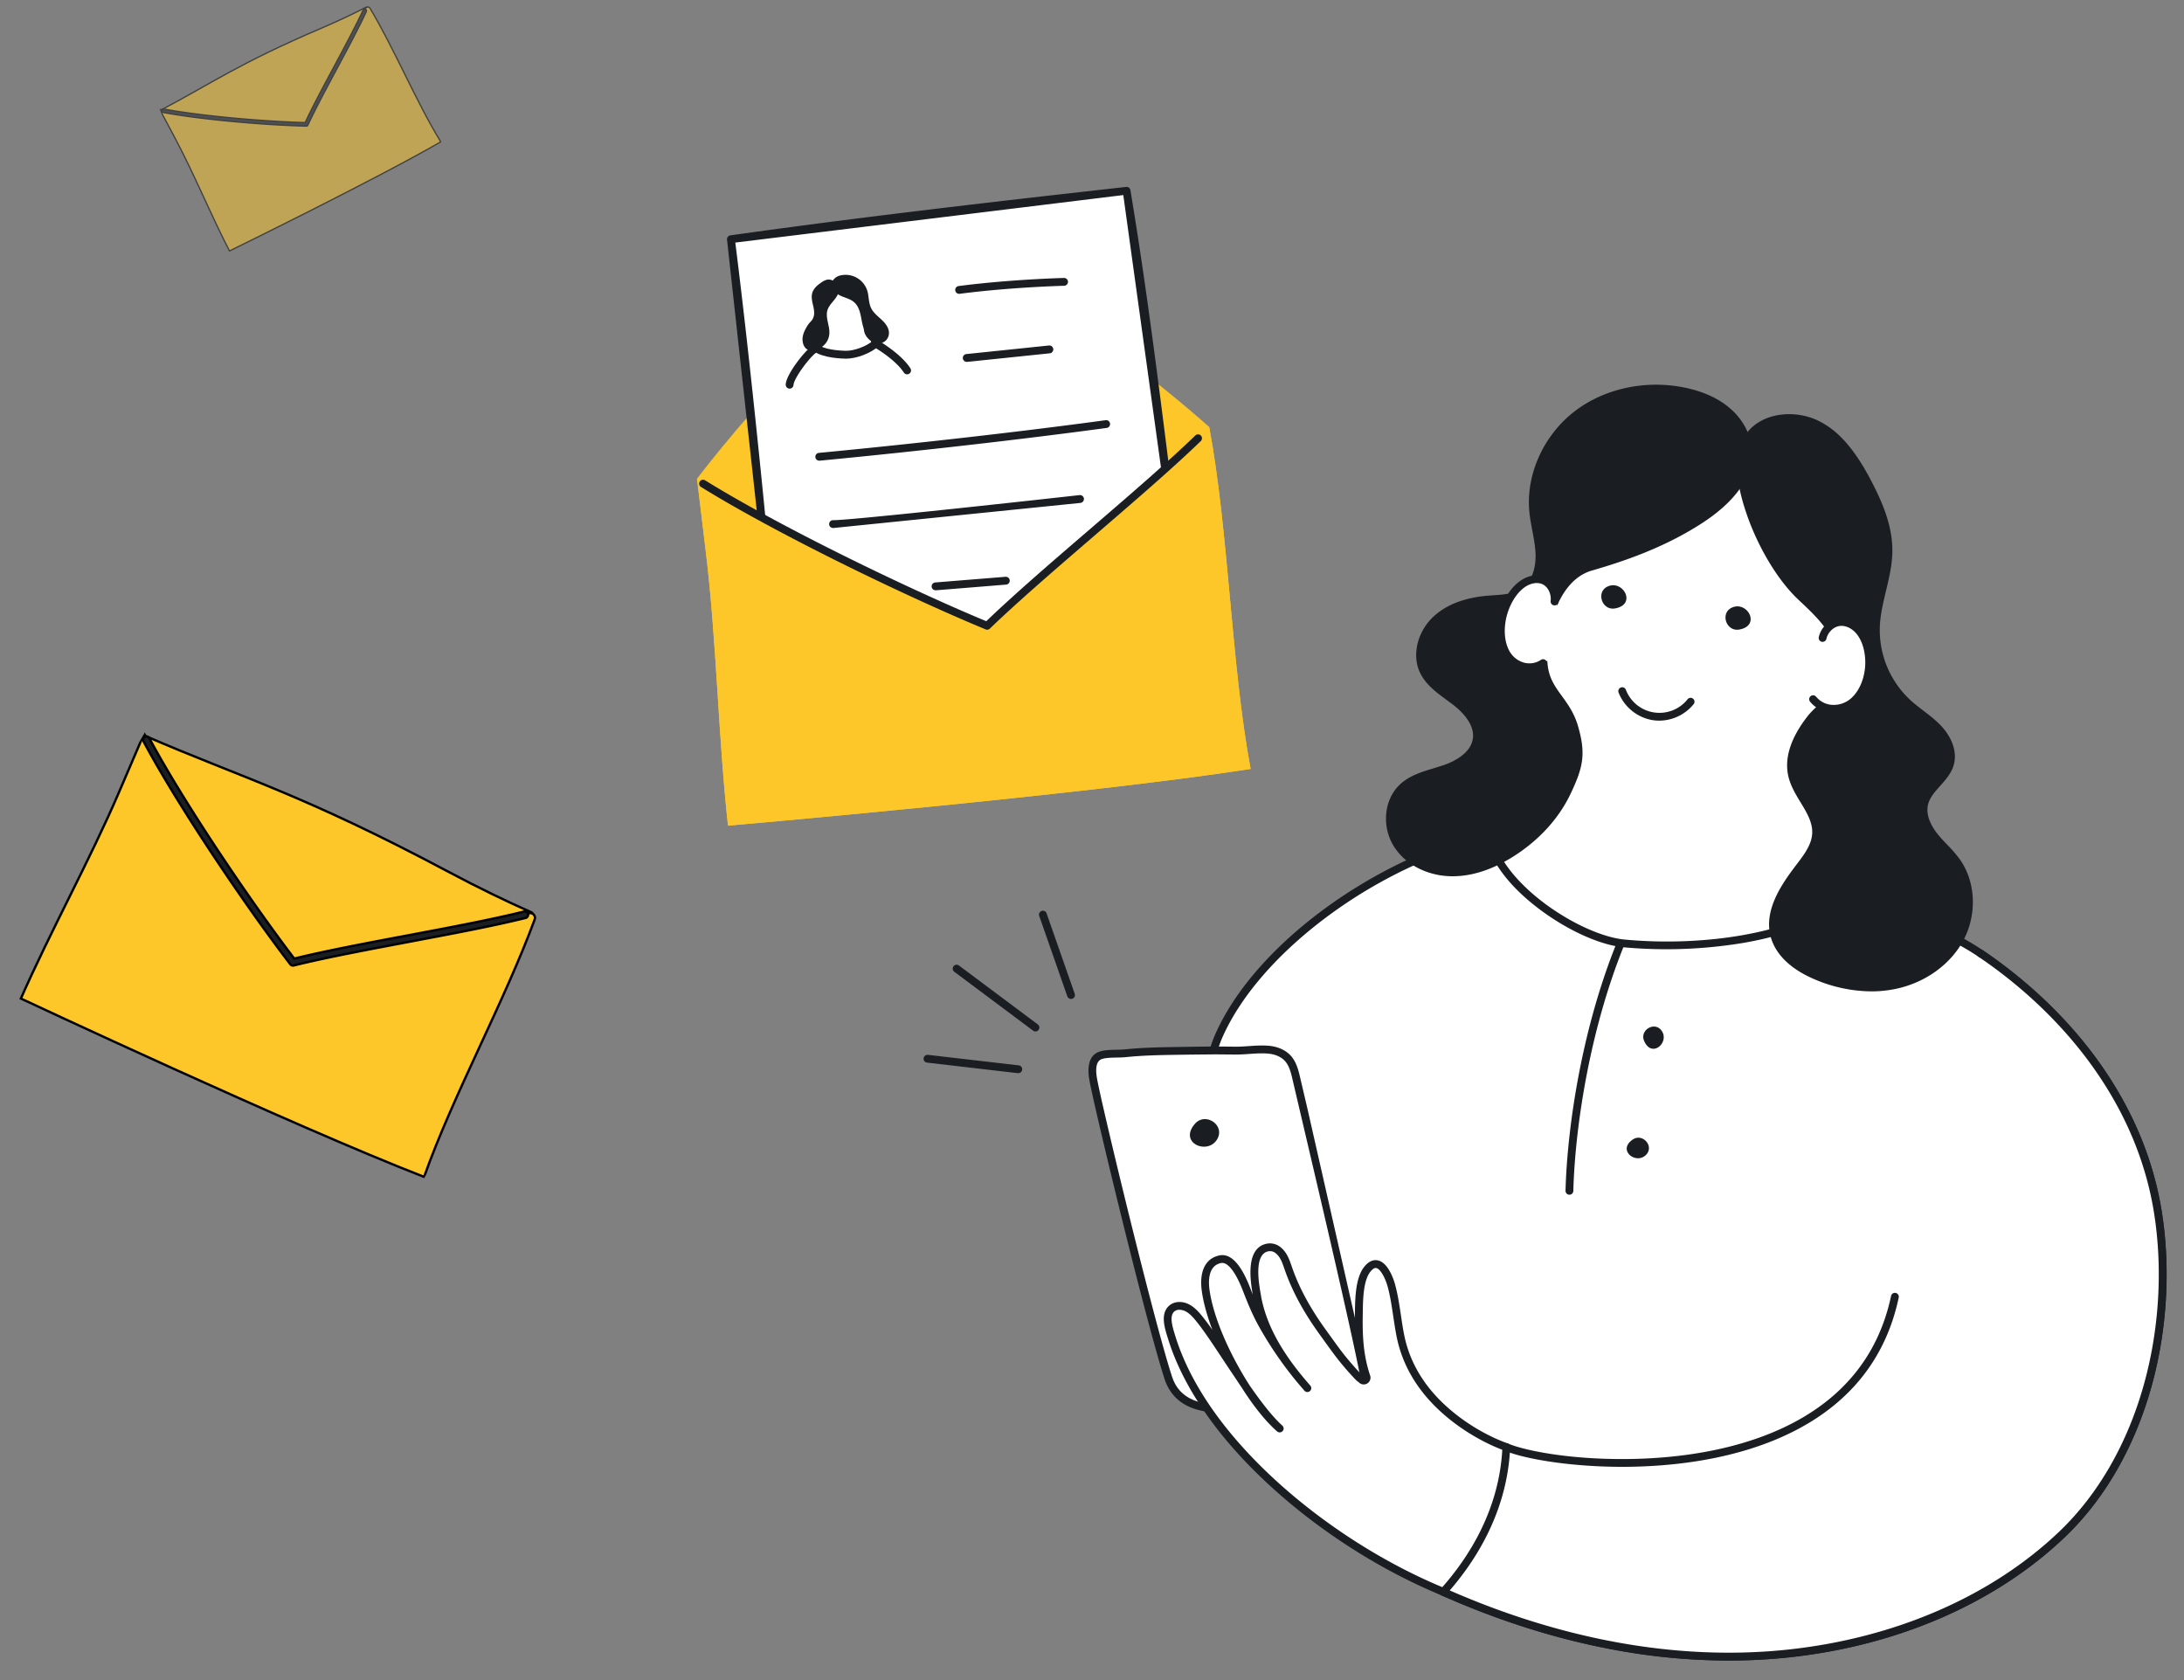 <svg xmlns="http://www.w3.org/2000/svg" width="780" height="600" xmlns:v="https://vecta.io/nano"><rect width="100%" height="100%" fill="#808080" stroke="none"/><style><![CDATA[.B{fill:#1a1e22}.C{fill:#fff}.D{fill:#fec729}]]></style><g stroke="null" transform="matrix(.422 -.163 .163 .422 5.315 -53.029)" opacity=".5"><svg width="198" height="143" fill="none" x="33.366" y="212.819"><g class="D"><use href="#B"/><use href="#C"/></g><use href="#D" class="B"/></svg></g><svg width="526" height="528" fill="none" x="248.686" y="65.882"><path d="M412.464 254.525c-14.839-31.41-6.631-67.996-7.741-102.725-.523-16.382-7.677-34.02-19.156-45.719-11.004-11.234-29.037-14.082-43.789-8.624s-26.116 18.257-31.871 32.894c-7.046 17.931-8.439 37.744-10.522 56.887s-6.177 39.786-22.361 50.256c13.126 23.456 35.078 41.077 61.728 44.612s54.922-8.358 73.712-27.581z" class="C"/><path d="M348.203 284.116a73.45 73.45 0 0 1-9.65-.628c-25.676-3.406-48.553-19.921-62.76-45.311-.173-.309-.222-.673-.137-1.017s.299-.643.597-.836c15.478-10.013 19.59-29.585 21.729-49.24l.698-6.631c1.769-17 3.605-34.579 9.908-50.623 6.223-15.83 18.438-28.426 32.684-33.692 7.692-2.796 15.99-3.49 24.039-2.01 8.376 1.557 15.729 5.347 21.233 10.969 11.517 11.758 19.01 29.637 19.544 46.661.321 10.062-.139 20.417-.59 30.429-1.088 24.43-2.219 49.694 8.195 71.744a1.4 1.4 0 0 1 .116.828c-.047.282-.179.542-.378.746a97.82 97.82 0 0 1-34.404 22.65c-10.17 3.944-20.668 5.961-30.824 5.961zm-69.325-46.183c13.813 23.976 35.64 39.549 60.059 42.787 12.543 1.665 26.07-.122 39.116-5.172a95.09 95.09 0 0 0 32.736-21.313c-10.267-22.458-9.14-47.729-8.048-72.177.447-9.96.908-20.259.587-30.213-.524-16.354-7.71-33.504-18.759-44.801-5.099-5.207-11.929-8.725-19.747-10.177a43.21 43.21 0 0 0-22.559 1.885c-13.513 4.998-25.128 16.996-31.061 32.108-6.167 15.705-7.978 33.078-9.734 49.907l-.698 6.631c-2.16 19.872-6.334 39.709-21.892 50.535z" class="B"/><path d="M186.215 304.983c12.794-30.422 54.053-62.202 96.795-72.672 3.329 18.451 32.255 37.175 48.34 38.714 24.081 2.304 61.773-.607 80.849-17.478 0 0 29.945 9.891 46.463 21.055 31.818 21.506 57.187 53.813 63.35 92.416 6.321 39.559-4.502 86.59-34.045 114.897-26.175 25.059-62.094 38.858-97.72 42.694-42.257 4.537-84.87-4.824-123.427-21.987 0 0-56.241-27.627-78.368-82.169-24.734-60.928-2.237-115.47-2.237-115.47z" class="C"/><path d="M368.745 527.146c-14.055-.031-28.076-1.376-41.88-4.017-20.092-3.793-40.484-10.264-60.635-19.23l-.049-.024c-.143-.07-14.396-7.134-31.152-20.801-15.478-12.626-36.352-33.647-47.893-62.094-12.878-31.759-12.805-61.72-10.47-81.271 2.527-21.199 8.027-34.691 8.254-35.249 13.241-31.487 55.264-63.082 97.751-73.489.185-.046.378-.053.566-.021a1.4 1.4 0 0 1 .527.206c.159.105.296.241.401.4s.178.337.213.525c3.232 17.921 31.64 36.093 47.097 37.573 27.128 2.593 62.325-1.696 79.796-17.136.182-.161.404-.272.643-.321a1.39 1.39 0 0 1 .718.042c1.228.408 30.314 10.079 46.808 21.226s30.9 25.034 41.649 40.135c11.807 16.598 19.307 34.499 22.294 53.209 3.218 20.14 1.937 42.253-3.608 62.261-5.996 21.638-16.665 40.271-30.848 53.861-24.619 23.589-59.62 38.886-98.551 43.074a202.45 202.45 0 0 1-21.631 1.141h0zm-101.346-25.787c19.938 8.875 40.135 15.275 59.993 19.027 21.446 4.052 42.54 5.005 62.691 2.837 38.324-4.121 72.742-19.149 96.917-42.312 13.821-13.262 24.228-31.431 30.091-52.595 5.441-19.627 6.697-41.318 3.542-61.075-2.917-18.28-10.257-35.786-21.812-52.029-10.557-14.839-24.713-28.481-40.941-39.437-14.732-9.96-40.641-19.024-45.37-20.636-8.753 7.451-22.089 12.882-38.631 15.729-14.097 2.329-28.433 2.854-42.662 1.56-8.344-.795-19.704-5.887-29.665-13.282-13.866-10.31-18.253-19.698-19.61-25.128-19.893 5.095-40.327 15.097-57.728 28.269-17.531 13.262-30.573 28.618-36.722 43.244-.154.374-5.619 13.96-8.072 34.61-2.279 19.195-2.339 48.637 10.302 79.796 11.308 27.874 31.804 48.511 47.01 60.932 16.222 13.223 30.028 20.168 30.667 20.486v.004z" class="B"/><path d="M238.617 426.316l-.164-.921c-3.581-19.394-22.417-98.439-24.176-106.128-.596-2.6-1.287-5.315-3.102-7.269-1.745-1.874-4.317-2.792-6.862-3.012-3.957-.349-8.027.387-12.012.328a489.44 489.44 0 0 0-15.705.035c-7.776.146-15.573.105-23.317.911-2.53.265-6.282-.032-8.659.677-3.64 1.089-3.43 5.434-2.914 8.463 1.571 9.224 20.309 86.618 26.835 106.728 3.099 9.541 12.03 11.297 20.734 11.105 9.21-.199 18.368-1.274 27.505-2.37 4.474-.537 20.542.374 21.854-5.148a8.74 8.74 0 0 0-.017-3.399h0z" class="C"/><path d="M188.117 438.643c-4.823 0-8.725-.667-11.866-2.031-4.457-1.934-7.5-5.315-9.035-10.051-6.747-20.776-25.376-98.069-26.873-106.927-.657-3.839-.514-8.725 3.894-10.034 1.697-.506 3.839-.551 5.933-.593 1.096-.024 2.129-.045 2.988-.136 6.393-.663 12.913-.757 19.195-.852l4.244-.066a483.29 483.29 0 0 1 15.743-.035c1.619.025 3.323-.091 4.963-.206 2.338-.16 4.757-.328 7.151-.118 3.197.282 5.954 1.507 7.762 3.451 1.996 2.15 2.767 4.97 3.441 7.912l2.513 10.718 21.672 95.469.171.949c.261 1.303.261 2.644 0 3.947-1.284 5.399-11.558 5.745-19.058 6-1.669.055-3.107.104-3.986.209-8.488 1.019-18.106 2.174-27.641 2.38l-1.211.014zm-2.645-127.982l-8.847.084-4.258.066c-6.226.091-12.669.185-18.937.838-.974.101-2.063.126-3.218.147-1.895.041-3.839.08-5.186.478-.733.22-2.963.886-1.94 6.892 1.504 8.823 20.067 85.83 26.789 106.533 2.321 7.154 8.481 10.386 19.373 10.142 9.402-.206 18.947-1.351 27.372-2.363.998-.119 2.492-.171 4.223-.23 5.078-.171 15.646-.527 16.438-3.839a7.54 7.54 0 0 0-.049-2.852l-.157-.893c-2.914-15.782-16.054-71.545-21.638-95.337l-2.516-10.735c-.608-2.652-1.236-4.984-2.765-6.631-1.336-1.438-3.455-2.352-5.96-2.572-2.175-.192-4.38-.038-6.715.122-1.7.119-3.455.238-5.197.213l-6.812-.063h0zm-7.361 24.765c3.72-4.233 10.86.499 7.915 5.535-3.389 5.794-13.953 1.337-7.915-5.535z" class="B"/><path d="M237.703 426.917c.17.141.382.222.603.232a1.01 1.01 0 0 0 1.008-.696c.07-.21.069-.437-.002-.646-2.468-7.329-2.88-14.505-2.695-22.877.102-4.457.105-11.761 2.97-15.429 4.269-5.466 7.678 1.996 8.694 5.87 1.563 5.852 2.01 11.932 3.2 17.858 5.26 26.206 32.304 37.884 37.814 39.674 0 0 5.895 7.329 2.028 31.41-1.55 9.65-12.484 20.553-16.752 23.471l-7.772-3.183c-40.746-16.707-85.24-52.933-96.973-90.688-1.114-3.584-2.628-8.076-.098-10.407 1.577-1.455 4.059-1.249 5.968-.129s3.368 2.98 4.781 4.795c7.329 9.423 18.71 29.84 27.868 38.09-10.121-8.784-23.938-32.338-26.402-49.017-.674-4.537-.192-10.327 5.179-11.433 4.537-.929 7.929 7.067 9.259 10.445 1.728 4.405 3.424 8.683 5.766 12.878a131.6 131.6 0 0 0 15.324 21.883l.698.806c-8.233-9.364-15.586-20.085-17.879-32.625-.817-4.46-3.022-16.239 3.724-17.568a4.53 4.53 0 0 1 1.855.034 4.56 4.56 0 0 1 1.687.775c2.237 1.648 3.008 4.188 3.86 6.631 2.928 8.404 7.291 15.883 12.491 23.055 2.586 3.564 5.071 7.165 7.905 10.547 1.535 1.836 3.13 3.618 4.784 5.347l1.107.897z" class="C"/><path d="M274.564 507.197c-.18 0-.359-.036-.527-.104l-7.775-3.18c-21.059-8.652-42.303-22.05-59.753-37.723-19.296-17.311-32.457-35.947-38.013-53.861l-.111-.349c-1.201-3.839-2.695-8.635.401-11.49 1.895-1.745 4.956-1.867 7.619-.303 2.167 1.274 3.765 3.329 5.179 5.144.855 1.103 1.769 2.352 2.725 3.713-1.793-4.715-3.12-9.349-3.744-13.583-1.068-7.224 1.221-11.963 6.282-13.003 3.933-.807 7.58 2.994 10.84 11.304l1.047 2.684c-.946-5.319-2.566-16.679 5.008-18.173a5.94 5.94 0 0 1 2.43.038 5.93 5.93 0 0 1 2.211 1.009c2.443 1.801 3.375 4.488 4.188 6.861l.157.451c2.621 7.528 6.534 14.738 12.303 22.685l1.574 2.184c1.989 2.772 4.045 5.633 6.282 8.286 1.518 1.811 3.081 3.56 4.652 5.203l.063.049c-2.342-7.639-2.534-15.146-2.38-22.147v-.698c.097-4.67.24-11.723 3.249-15.576 1.891-2.415 3.71-2.635 4.886-2.391 3.933.803 5.891 7.441 6.243 8.763.96 3.592 1.511 7.284 2.045 10.858.349 2.338.698 4.753 1.18 7.088 2.164 10.788 8.324 20.266 18.309 28.171 9.353 7.406 18.193 10.327 18.566 10.449a1.4 1.4 0 0 1 .657.454c.258.318 6.24 8.1 2.317 32.52-1.707 10.62-13.472 21.757-17.335 24.402-.226.164-.496.256-.775.265h0zM172.517 401.876a2.67 2.67 0 0 0-1.857.656c-1.797 1.654-.593 5.507.37 8.603l.115.349c5.424 17.45 18.291 35.64 37.21 52.615 17.238 15.464 38.181 28.681 58.981 37.214l7.057 2.89c4.478-3.354 14.145-13.335 15.552-22.109 1.926-12.002 1.343-19.625.516-23.903-.698-3.55-1.651-5.438-2.062-6.129-3.766-1.302-11.517-4.854-18.969-10.759-10.518-8.328-17.017-18.358-19.317-29.812-.481-2.401-.848-4.851-1.2-7.221-.524-3.49-1.047-7.116-1.979-10.554-.82-3.071-2.583-6.435-4.104-6.746-.758-.157-1.585.663-2.143 1.375-2.443 3.117-2.569 9.615-2.66 13.911v.698c-.181 8.223.192 15.178 2.621 22.403a2.41 2.41 0 0 1-.916 2.759c-.432.298-.95.447-1.474.423s-1.027-.216-1.431-.551h0l-1.047-.848c-.058-.043-.111-.091-.161-.143-1.636-1.71-3.27-3.532-4.847-5.416-2.29-2.733-4.377-5.64-6.397-8.45l-1.564-2.174c-5.933-8.184-9.967-15.625-12.683-23.414l-.157-.461c-.753-2.178-1.465-4.237-3.214-5.525a3.09 3.09 0 0 0-2.443-.565c-5.343 1.047-3.378 11.8-2.638 15.848v.105c1.622 8.871 5.971 17.621 13.569 27.19 1.072 1.345 2.169 2.665 3.291 3.961l.698.796c.13.136.232.297.299.473s.097.364.089.553a1.4 1.4 0 0 1-.135.543 1.38 1.38 0 0 1-.823.724 1.4 1.4 0 0 1-.556.065c-.188-.016-.371-.07-.537-.159s-.313-.209-.431-.356h0l-2.607-3.057c-5.125-6.197-9.68-12.845-13.608-19.862-2.443-4.373-4.188-8.784-5.845-13.049-2.576-6.565-5.379-10.055-7.678-9.587-4.674.96-4.562 6.589-4.08 9.859 1.528 10.337 7.618 23.519 14.361 33.951 3.972 5.716 7.985 10.979 11.597 14.236.278.245.447.59.47.96a1.39 1.39 0 0 1-.348 1.011c-.245.278-.59.447-.96.47s-.734-.102-1.011-.347c-3.944-3.424-8.418-8.994-12.564-15.524l-6.478-9.692c-3.305-5.022-6.428-9.772-8.997-13.07-1.319-1.696-2.684-3.448-4.387-4.45-.75-.446-1.602-.69-2.474-.708h-.014z" class="B"/><path d="M458.661 274.603c31.818 21.505 57.187 53.812 63.351 92.415 6.32 39.559-4.502 86.59-34.045 114.898-26.175 25.058-62.094 38.857-97.72 42.693-42.257 4.537-84.87-4.823-123.428-21.987 9.113-10.973 21.432-26.263 22.49-51.715 18.563 8.027 123.546 18.406 138.79-53.683l30.562-122.621z" class="C"/><g class="B"><path d="M368.745 527.146c-14.055-.031-28.076-1.376-41.88-4.017-20.092-3.794-40.484-10.264-60.635-19.23a1.39 1.39 0 0 1-.518-.396c-.139-.171-.235-.373-.281-.589a1.39 1.39 0 0 1 .017-.651 1.4 1.4 0 0 1 .31-.573c9.573-10.638 21.185-28.091 22.137-50.839.01-.226.074-.447.187-.643a1.4 1.4 0 0 1 .465-.482 1.41 1.41 0 0 1 .636-.21 1.4 1.4 0 0 1 .66.11c5.263 2.279 20.692 5.647 41.531 5.56 16.232-.063 39.786-2.314 59.86-12.68 19.23-9.932 31.163-25.264 35.462-45.568.038-.18.111-.35.214-.501s.236-.281.39-.381.325-.169.506-.203.365-.032.544.006a1.41 1.41 0 0 1 .501.214c.151.103.281.236.381.39s.169.325.203.506.032.365-.006.544c-4.481 21.167-16.902 37.141-36.914 47.464-20.559 10.62-44.592 12.913-61.131 12.99h-.698c-17.233 0-32.547-2.443-40.135-5.074-1.472 21.638-12.141 38.449-21.474 49.209 19.38 8.48 38.977 14.626 58.283 18.27 21.446 4.052 42.54 5.004 62.691 2.837 38.324-4.121 72.742-19.149 96.918-42.313 13.82-13.262 24.227-31.43 30.09-52.594 5.441-19.628 6.698-41.318 3.543-61.075-2.918-18.28-10.257-35.786-21.813-52.029-10.557-14.839-24.713-28.482-40.941-39.437-.152-.103-.282-.234-.383-.388s-.171-.324-.206-.505a1.41 1.41 0 0 1 .004-.545c.037-.18.109-.35.212-.502s.234-.282.387-.383a1.41 1.41 0 0 1 .505-.206c.181-.034.366-.033.546.004a1.4 1.4 0 0 1 .502.211c16.501 11.168 30.9 25.034 41.65 40.135 11.806 16.599 19.306 34.499 22.294 53.209 3.218 20.141 1.937 42.253-3.609 62.262-5.996 21.638-16.665 40.271-30.848 53.861-24.618 23.589-59.62 38.885-98.551 43.073-7.176.772-14.389 1.158-21.606 1.159h0zm-24.873-335.665a15.24 15.24 0 0 1-2.356-.185c-2.7-.455-5.236-1.601-7.363-3.325a15.89 15.89 0 0 1-4.775-6.517c-.066-.171-.097-.353-.092-.537a1.37 1.37 0 0 1 .12-.531 1.38 1.38 0 0 1 .314-.445 1.41 1.41 0 0 1 .461-.291c.171-.066.353-.097.537-.092a1.37 1.37 0 0 1 .531.12 1.38 1.38 0 0 1 .445.314 1.41 1.41 0 0 1 .291.461 12.83 12.83 0 0 0 9.972 8.085 12.84 12.84 0 0 0 11.987-4.595 1.4 1.4 0 0 1 .412-.399c.163-.103.346-.17.537-.199s.386-.017.572.033a1.4 1.4 0 0 1 .874.703 1.41 1.41 0 0 1 .154.552 1.4 1.4 0 0 1-.08.567 1.39 1.39 0 0 1-.302.488 15.9 15.9 0 0 1-5.473 4.262c-2.115 1.002-4.425 1.524-6.766 1.531h0zm14.78-71.856c8.77-5.723 17.596-14.2 16.986-24.656-.325-5.584-3.469-10.767-7.783-14.33s-9.699-5.626-15.178-6.746c-13.035-2.666-27.268 0-37.881 8.027s-17.139 21.495-15.904 34.736c.475 5.089 2.025 10.052 2.227 15.158s-1.281 10.721-5.486 13.611c-3.64 2.509-8.376 2.443-12.791 2.792-6.722.551-13.611 2.477-18.567 7.046s-7.468 12.215-4.631 18.329c2.265 4.886 7.217 7.814 11.479 11.109s8.348 8.069 7.573 13.395c-.785 5.413-6.23 8.84-11.409 10.602s-10.896 2.775-14.927 6.471c-5.584 5.109-5.989 14.434-1.86 20.765s11.915 9.688 19.474 9.716 14.882-2.907 21.258-6.98c8.404-5.357 15.558-12.846 19.823-21.851s5.266-13.562 2.468-23.124c-2.862-9.772-10.069-12.487-10.928-22.619-.935-11.081 3.386-30.656 16.854-34.551 13.928-4.024 26.977-8.92 39.203-16.899z"/><path d="M270.087 247.056h-.116c-8.585-.035-16.493-4-20.639-10.351-4.726-7.242-3.812-17.15 2.094-22.556 3.364-3.085 7.726-4.398 11.942-5.668l3.49-1.092c2.88-.981 9.661-3.871 10.47-9.483.758-5.196-4.09-9.807-7.043-12.093l-2.348-1.745c-3.71-2.729-7.542-5.549-9.545-9.869-2.897-6.247-.814-14.634 4.952-19.946 4.607-4.237 11.13-6.728 19.397-7.405l1.972-.144c3.612-.24 7.35-.492 10.121-2.415 3.277-2.261 5.106-6.903 4.886-12.42-.108-2.737-.611-5.403-1.145-8.226-.422-2.231-.858-4.537-1.074-6.858-1.25-13.357 5.21-27.481 16.451-35.979 10.596-8.006 25.177-11.098 39.001-8.271 6.411 1.312 11.723 3.682 15.789 7.039 4.935 4.076 7.957 9.664 8.285 15.325.67 11.475-9.21 20.42-17.614 25.906l-.764-1.169.764 1.169c-13.723 8.956-28.36 13.831-39.58 17.08-7.025 2.035-10.899 8.603-12.913 13.754-2.768 7.085-3.329 14.637-2.932 19.345.44 5.235 2.639 8.258 5.187 11.769 2.135 2.945 4.341 5.989 5.688 10.574 2.9 9.902 1.909 14.707-2.547 24.116-4.188 8.875-11.235 16.634-20.333 22.434-7.486 4.76-14.854 7.179-21.896 7.179zm72.672-172.755c-9.912 0-19.593 3.047-27.117 8.725-10.491 7.926-16.519 21.073-15.356 33.487.205 2.195.628 4.435 1.047 6.599.527 2.792 1.074 5.692 1.193 8.638.255 6.474-2.021 12.019-6.09 14.825-3.424 2.363-7.552 2.639-11.541 2.904l-1.93.14c-7.629.628-13.611 2.875-17.733 6.68-4.188 3.866-7.032 10.85-4.314 16.717 1.703 3.668 5.085 6.159 8.669 8.794l2.402 1.798c7.608 5.88 8.602 11.238 8.1 14.7-.429 2.952-2.604 8.404-12.341 11.723-1.179.401-2.394.767-3.574 1.123-4.093 1.232-7.964 2.398-10.86 5.054-4.834 4.432-5.584 12.944-1.634 18.971 3.637 5.584 10.655 9.054 18.312 9.074h.102c6.508 0 13.37-2.272 20.399-6.753 8.655-5.517 15.331-12.874 19.31-21.289 4.188-8.829 5.057-13.035 2.39-22.133-1.207-4.122-3.273-6.98-5.266-9.72-2.558-3.528-5.204-7.175-5.713-13.171-.541-6.408.653-14.309 3.116-20.591 3.218-8.226 8.317-13.559 14.742-15.419 21-6.083 31.784-12.142 38.83-16.752 7.786-5.081 16.944-13.262 16.354-23.404-.286-4.886-2.938-9.751-7.28-13.335-3.706-3.064-8.61-5.235-14.571-6.457a48.15 48.15 0 0 0-9.646-.942v.014z"/><path d="M411.068 172.747c2.094 7.13-8.463 12.114-13.042 17.963s-8.348 13.262-6.631 20.479c1.745 7.347 8.931 13.158 8.516 20.699-.234 4.188-2.827 7.835-5.371 11.168-5.633 7.396-11.866 16.128-9.535 25.128 1.829 7.022 8.474 11.713 15.168 14.519 8.906 3.731 18.908 5.235 28.338 3.141s18.169-7.968 22.731-16.473 4.463-19.589-1.103-27.477c-2.391-3.385-5.636-6.086-8.184-9.353s-4.429-7.5-3.396-11.517c1.396-5.458 7.58-8.606 9.154-14.016 1.299-4.474-.973-9.287-4.163-12.679s-7.259-5.828-10.715-8.952c-3.857-3.54-6.888-7.885-8.878-12.728s-2.891-10.064-2.639-15.293c.496-9.001 4.426-17.604 4.45-26.615.021-8.355-3.319-16.34-7.151-23.767-4.296-8.337-9.678-16.692-17.98-21.058s-20.176-3.169-25.107 4.809c-3.141 5.109-2.841 11.622-1.613 17.502 2.792 13.332 10.84 29.934 20.79 39.207 9.413 8.77 12.714 12.812 16.361 25.313z"/><path d="M419.713 288.165a52.31 52.31 0 0 1-20.064-4.188c-11.091-4.649-14.815-10.969-15.981-15.454-2.621-10.047 4.841-19.837 9.772-26.314 2.562-3.365 4.886-6.691 5.085-10.404.22-3.919-1.905-7.434-4.157-11.151-1.745-2.861-3.521-5.824-4.32-9.143-1.567-6.537.747-13.828 6.875-21.666 1.532-1.955 3.661-3.797 5.724-5.584 4.244-3.661 8.25-7.12 7.077-11.137-3.622-12.414-6.868-16.204-15.973-24.688-9.399-8.76-18.117-25.188-21.202-39.943-1.644-7.856-1.047-13.915 1.79-18.522 5.438-8.795 18.319-9.845 26.943-5.312 4.733 2.485 11.119 7.196 18.574 21.656 3.626 7.029 7.329 15.426 7.305 24.409 0 4.952-1.17 9.789-2.286 14.466-.957 3.996-1.941 8.132-2.168 12.215a34.11 34.11 0 0 0 2.521 14.697 34.09 34.09 0 0 0 8.553 12.214c1.396 1.257 2.939 2.443 4.432 3.581 2.175 1.661 4.422 3.382 6.363 5.448 4.097 4.356 5.772 9.598 4.488 14.023-.862 2.966-2.89 5.235-4.851 7.434-1.881 2.094-3.661 4.1-4.29 6.543-1.047 4.105 1.515 8.219 3.141 10.306 1.107 1.417 2.395 2.792 3.641 4.084a48.7 48.7 0 0 1 4.585 5.322c5.682 8.051 6.164 19.684 1.194 28.942-4.537 8.488-13.402 14.91-23.662 17.178-2.992.658-6.046.989-9.109.988h0zM390.247 84.803c-5.403 0-10.694 2.066-13.531 6.652-2.443 3.968-2.921 9.356-1.431 16.479 2.981 14.247 11.357 30.067 20.375 38.471 9.339 8.725 12.948 12.913 16.752 25.951 1.675 5.738-3.431 10.146-7.933 14.034-2.049 1.769-3.986 3.441-5.347 5.182-3.839 4.886-8.055 12.236-6.362 19.293.698 2.897 2.373 5.671 3.996 8.351 2.37 3.916 4.82 7.968 4.537 12.749-.251 4.503-2.928 8.376-5.654 11.943-6.097 8.003-11.398 15.852-9.294 23.917 1.009 3.874 4.321 9.374 14.358 13.583 9.207 3.86 18.972 4.946 27.495 3.065 9.478-2.094 17.631-7.993 21.805-15.772 4.481-8.351 4.073-18.804-1.016-26.011-1.32-1.772-2.766-3.447-4.327-5.011-1.291-1.358-2.625-2.764-3.818-4.29-1.941-2.491-4.998-7.454-3.644-12.721.799-3.099 2.89-5.441 4.914-7.706 1.832-2.052 3.563-3.992 4.247-6.351 1.009-3.469-.425-7.706-3.839-11.332-1.786-1.902-3.839-3.49-6.027-5.145-1.539-1.176-3.141-2.39-4.607-3.727a36.9 36.9 0 0 1-9.261-13.223c-2.074-5.037-3.006-10.471-2.73-15.912.241-4.341 1.256-8.599 2.24-12.717 1.131-4.729 2.196-9.196 2.21-13.824.02-8.376-3.525-16.403-6.98-23.125-3.962-7.678-9.123-16.117-17.391-20.462a21.21 21.21 0 0 0-9.737-2.342h0zm-78.421 275.985h-.038c-.184-.005-.364-.046-.532-.121s-.318-.182-.444-.315a1.39 1.39 0 0 1-.382-.998c.597-22.444 5.713-57.488 18.284-88.531a1.39 1.39 0 0 1 .291-.476c.128-.138.282-.248.453-.324a1.4 1.4 0 0 1 .545-.121 1.39 1.39 0 0 1 .548.101 1.41 1.41 0 0 1 .465.309c.132.133.237.291.307.465a1.39 1.39 0 0 1 .1.549c-.004.188-.046.373-.123.544-12.431 30.712-17.491 65.357-18.081 87.56a1.4 1.4 0 0 1-1.393 1.358zm26.672-54.936c-1.662-3.888 3.839-7.179 6.31-3.556 2.82 4.17-3.619 9.866-6.31 3.556zm33.954-146.901c-4.771.82-6.98-6.195-2.297-7.968 5.392-2.055 10.041 6.621 2.297 7.968zm-44.368-7.545c-4.768.82-6.98-6.192-2.293-7.968 5.388-2.038 10.037 6.638 2.293 7.968zm6.386 189.653c3.49-2.366 7.782 2.443 4.687 5.521-3.557 3.557-10.376-1.682-4.687-5.521z"/></g><path d="M402.242 161.949c.698-3.082 3.298-5.347 6.01-5.671s5.437 1.117 7.28 3.427 2.862 5.413 3.214 8.561c.681 6.066-1.26 12.714-5.511 16.372s-10.787 3.58-14.385-.821c0 0-3.909-2.645-2.52-11.607 1.281-8.296 5.912-10.261 5.912-10.261z" class="C"/><path d="M406.238 188.658c-.349 0-.673 0-1.008-.046-1.443-.116-2.847-.522-4.129-1.194a10.78 10.78 0 0 1-3.333-2.714c-.116-.142-.203-.306-.256-.481a1.4 1.4 0 0 1-.053-.542 1.38 1.38 0 0 1 .505-.942c.141-.116.305-.204.48-.257s.36-.071.543-.052.359.072.521.158a1.42 1.42 0 0 1 .421.346 7.98 7.98 0 0 0 2.477 2.014c.953.498 1.996.798 3.068.883 1.234.097 2.475-.051 3.652-.438a9.34 9.34 0 0 0 3.199-1.813c3.671-3.159 5.696-9.252 5.036-15.161-.248-2.219-.956-5.381-2.918-7.842-1.633-2.048-3.94-3.141-6.023-2.914-2.237.265-4.262 2.202-4.817 4.6-.083.361-.306.674-.62.87s-.694.26-1.055.177-.674-.307-.87-.621a1.4 1.4 0 0 1-.177-1.054c.824-3.564 3.787-6.335 7.207-6.743 3.085-.37 6.282 1.106 8.537 3.944 2.38 2.984 3.221 6.69 3.511 9.273.771 6.889-1.581 13.792-5.989 17.586a12.22 12.22 0 0 1-7.909 2.963h0z" class="B"/><path d="M306.519 148.931c.37-3.179-1.225-6.166-3.577-7.329s-5.288-.642-7.713.995-4.37 4.286-5.72 7.193c-2.607 5.584-3.037 12.585-.388 17.45s8.586 6.83 13.29 3.745c0 0 4.404-1.309 6.094-10.338 1.56-8.376-1.986-11.716-1.986-11.716z" class="C"/><path d="M297.542 173.839a10.22 10.22 0 0 1-2.499-.31 11.39 11.39 0 0 1-4.163-2.072c-1.231-.97-2.248-2.184-2.988-3.565-2.736-5.015-2.6-12.351.349-18.689 1.106-2.38 3.082-5.657 6.205-7.765 3.002-2.024 6.411-2.443 9.116-1.089 2.981 1.48 4.767 5.075 4.345 8.725a1.39 1.39 0 0 1-.168.522c-.089.162-.21.304-.354.418a1.41 1.41 0 0 1-.488.251 1.4 1.4 0 0 1-.546.045 1.39 1.39 0 0 1-.522-.168c-.162-.09-.304-.21-.418-.355a1.43 1.43 0 0 1-.251-.487c-.051-.177-.066-.364-.045-.547.286-2.481-.897-4.97-2.792-5.933-1.769-.876-4.188-.53-6.317.904-2.052 1.396-3.86 3.672-5.235 6.631-2.551 5.479-2.722 11.978-.429 16.176a8.57 8.57 0 0 0 2.243 2.693c.924.734 1.991 1.269 3.132 1.572 1.005.254 2.053.294 3.075.118s1.995-.565 2.858-1.141a1.39 1.39 0 0 1 1.049-.199c.363.075.681.291.884.601a1.4 1.4 0 0 1 .2 1.05c-.075.362-.292.68-.601.883a10.22 10.22 0 0 1-5.64 1.731h0zM114.897 317.366a1.44 1.44 0 0 1-.161 0l-32.331-3.759a1.39 1.39 0 0 1-.934-.52 1.4 1.4 0 0 1-.293-1.028c.042-.368.23-.704.52-.934s.66-.335 1.028-.292l32.345 3.748a1.4 1.4 0 0 1 1.316 1.476 1.4 1.4 0 0 1-1.476 1.316l-.014-.007zm6.222-14.885c-.301-.001-.594-.099-.834-.28l-28.154-21.034c-.297-.221-.493-.552-.546-.918a1.4 1.4 0 0 1 .263-1.036c.221-.297.552-.493.919-.546a1.4 1.4 0 0 1 1.036.263l28.154 21.034a1.4 1.4 0 0 1 .492 1.562c-.093.278-.271.521-.51.692a1.4 1.4 0 0 1-.819.263zm12.7-11.608a1.4 1.4 0 0 1-1.319-.935l-10.027-28.685c-.065-.174-.095-.359-.087-.545a1.39 1.39 0 0 1 .459-.979c.138-.125.3-.22.475-.282a1.39 1.39 0 0 1 .547-.075 1.4 1.4 0 0 1 .533.142 1.38 1.38 0 0 1 .436.338c.122.14.214.303.272.48l10.03 28.684c.122.35.099.733-.062 1.066s-.447.589-.796.711a1.37 1.37 0 0 1-.461.08z" class="B"/><path d="M3.475 131.872L.25 105.069S54.205 33.601 85.783 29.86c30.489-3.612 97.392 56.747 97.392 56.747 6.98 37.287 7.817 84.838 14.79 122.129-59.574 9.262-186.648 20.242-186.648 20.242-3.459-31.316-4.087-65.818-7.842-97.106z" class="D"/><path d="M28.048 154.149c-5.933-37.661-10.24-91.854-15.684-134.606 46.009-6.474 95.124-12.135 141.3-17.293 7.039 42.11 12.564 89.745 17.984 132.097-3.892 4.475-8.149 8.619-12.728 12.389-33.127 27.358-80.518 36.558-121.522 13.279-3.257-1.861-6.374-3.82-9.35-5.877v.011z" class="C"/><path d="M171.469 134.357c-.342.003-.673-.12-.93-.345a1.4 1.4 0 0 1-.466-.877l-3.183-25.257-14.4-104.092L13.923 20.747c5.326 42.121 10.683 97.462 10.735 98.02a1.4 1.4 0 0 1-.055.545 1.41 1.41 0 0 1-.683.828 1.4 1.4 0 0 1-.524.157 1.41 1.41 0 0 1-1.026-.313 1.42 1.42 0 0 1-.346-.424c-.087-.163-.14-.341-.158-.524L10.967 19.731c-.047-.364.052-.732.275-1.024s.552-.485.915-.536c47.646-6.715 97.937-12.449 141.345-17.3a1.4 1.4 0 0 1 1.533 1.159c5.667 33.898 10.229 70.303 14.637 105.513l3.179 25.25c.047.367-.055.738-.281 1.03a1.4 1.4 0 0 1-.926.53.93.93 0 0 1-.175.004h0zM93.953 39.052a1.4 1.4 0 0 1-1.485-1.307 1.4 1.4 0 0 1 1.307-1.485c10.906-1.42 24.583-2.471 37.521-2.879.37-.012.73.124 1 .378s.428.604.439.974a1.4 1.4 0 0 1-1.352 1.44c-12.85.408-26.426 1.452-37.249 2.862l-.181.017zm-44.93 83.624h-.244a1.41 1.41 0 0 1-.531-.125 1.38 1.38 0 0 1-.442-.319c-.253-.271-.387-.631-.374-1.001a1.4 1.4 0 0 1 1.445-1.347c4.603.157 59.571-5.783 87.994-8.952.37-.041.741.066 1.032.299s.478.571.519.942a1.4 1.4 0 0 1-.299 1.032c-.233.291-.571.478-.942.519l-88.157 8.952zM96.647 63.35a1.4 1.4 0 0 1-1.11-2.333c.248-.275.596-.441.966-.459l29.435-3.054c.37-.038.74.073 1.029.308a1.4 1.4 0 0 1 .51.945c.038.37-.073.74-.308 1.029a1.4 1.4 0 0 1-.945.51L96.79 63.353l-.143-.003zM85.49 144.918a1.41 1.41 0 0 1-.538-.085 1.4 1.4 0 0 1-.465-.285c-.135-.124-.244-.274-.321-.44a1.4 1.4 0 0 1-.128-.53 1.41 1.41 0 0 1 .085-.539 1.4 1.4 0 0 1 .725-.786 1.39 1.39 0 0 1 .53-.127l25.045-2.021c.183-.015.367.007.542.064a1.41 1.41 0 0 1 .477.266c.14.119.256.265.339.429a1.4 1.4 0 0 1 .149.525c.014.183-.007.368-.063.543a1.38 1.38 0 0 1-.267.477 1.41 1.41 0 0 1-.428.339c-.164.084-.343.134-.526.149l-25.041 2.028-.115-.007zM43.969 98.64a1.4 1.4 0 0 1-1.097-2.337 1.4 1.4 0 0 1 .968-.455c35.099-3.35 73.325-7.713 102.292-11.663a1.4 1.4 0 0 1 .558.014 1.39 1.39 0 0 1 .508.232 1.38 1.38 0 0 1 .562.94 1.4 1.4 0 0 1-.289 1.056c-.117.147-.263.27-.428.359a1.41 1.41 0 0 1-.534.163c-28.995 3.947-67.27 8.324-102.404 11.685l-.136.007z" class="B"/><path d="M33.325 71.513c.084-2.977 6.607-11.426 8.805-12.637 3.256-1.797 1.281-11.751 1.724-15.401s3.35-7.678 7.329-8.1c3.553-.37 7.022 2.499 8.338 5.584s3.172 10.861 4.537 15.831c0 0 7.964 4.554 11.231 9.618l-41.964 5.106z" class="C"/><g class="B"><path d="M33.324 72.908h-.038c-.183-.005-.364-.046-.531-.121s-.319-.182-.445-.315-.225-.29-.29-.461-.096-.354-.091-.537c.105-3.671 7.106-12.491 9.528-13.824 1.504-.827 1.221-6.226 1.047-9.451-.101-1.968-.192-3.668-.042-4.886.51-4.188 3.839-8.83 8.565-9.322 4.366-.454 8.292 2.966 9.772 6.411 1.019 2.384 2.265 7.161 3.472 11.782l.97 3.685c1.857 1.12 8.247 5.186 11.206 9.772.102.154.172.326.206.508s.033.368-.005.548a1.4 1.4 0 0 1-.216.504c-.105.152-.238.282-.393.382s-.328.168-.51.201a1.4 1.4 0 0 1-.548-.01c-.18-.04-.351-.115-.502-.221s-.279-.241-.378-.397c-3.04-4.715-10.676-9.119-10.753-9.165-.321-.184-.556-.488-.653-.845l-1.127-4.261c-1.127-4.31-2.401-9.196-3.34-11.388-1.075-2.509-4.024-5.033-6.91-4.732-3.284.349-5.713 3.839-6.083 6.879-.119.988-.031 2.652.059 4.411.255 4.862.541 10.369-2.495 12.044-.754.415-2.736 2.495-4.739 5.256-2.279 3.141-3.322 5.371-3.343 6.198-.011.362-.162.706-.422.959s-.608.394-.97.395h0z"/><path d="M53.521 62.205h-.265c-4.146-.115-9.653-.792-12.173-3.417-.137-.13-.247-.286-.322-.459s-.114-.36-.115-.548.036-.376.11-.55.181-.331.317-.462.297-.233.473-.3.365-.098.553-.09.374.053.544.135.322.196.447.338c1.434 1.483 5.165 2.412 10.236 2.544 3.005.084 7.65-1.658 9.772-3.647.269-.254.629-.391.999-.38s.721.168.975.438.391.629.38.999-.168.721-.437.975c-2.586 2.443-7.776 4.425-11.493 4.425z"/><path d="M67.956 55.413a3.84 3.84 0 0 0 .838-2.136c.129-1.888-1.145-3.577-2.52-4.886s-2.963-2.471-3.808-4.164c-.782-1.56-.831-3.364-1.12-5.085-.173-1.108-.574-2.169-1.178-3.115a8.13 8.13 0 0 0-2.328-2.381c-.932-.624-1.983-1.049-3.087-1.248s-2.238-.166-3.329.095a4.36 4.36 0 0 0-2.534 1.619c-.991 1.445-.16 3.49 1.026 4.582 2.003 1.829 5.036 1.682 6.928 3.839 1.431 1.626 1.815 3.888 2.213 6.013.152.864.357 1.719.614 2.558.209.653.216 1.312.443 1.954.502 1.417 1.766 2.659 3.082 3.354a4.01 4.01 0 0 0 4.258-.489 3.52 3.52 0 0 0 .503-.513h0z"/><path d="M39.889 59.046c.956.335 1.998.328 2.949-.017 2.659-.858 4.562-3.047 4.694-5.908.126-2.792-1.522-5.584-.698-8.247.44-1.413 1.511-2.52 2.443-3.668.876-1.075 1.686-2.342 1.689-3.71v-.279c-.154-1.871-2.314-3.556-4.188-3.235-.733.168-1.422.488-2.024.939-1.448.963-2.886 2.167-3.361 3.839-.325 1.134-.161 2.345.091 3.49s.586 2.296.604 3.473c.034.836-.162 1.665-.565 2.398-.429.726-1.138 1.232-1.616 1.954-.935 1.417-1.797 3.029-1.961 4.743-.14 1.529.394 3.623 1.944 4.23z"/></g><path d="M3.475 131.872L.25 105.069c24.283 16.888 103.629 52.542 103.629 52.542l79.296-71.004c6.98 37.287 7.817 84.838 14.79 122.129-59.574 9.262-186.648 20.242-186.648 20.242-3.459-31.316-4.087-65.818-7.842-97.106z" class="D"/><path d="M103.875 159.007a1.42 1.42 0 0 1-.534-.108c-29.033-12.023-74.982-34.325-101.607-50.836-.166-.091-.312-.215-.428-.365s-.201-.321-.249-.504-.058-.374-.03-.561a1.39 1.39 0 0 1 .194-.528c.1-.161.231-.3.387-.409s.331-.184.516-.223a1.42 1.42 0 0 1 .562-.001c.186.038.362.113.517.222 26.252 16.263 71.384 38.215 100.351 50.276 10.25-9.838 23.875-21.561 37.061-32.9 13.44-11.566 27.34-23.522 37.604-33.434a1.4 1.4 0 0 1 1.976.035c.257.267.398.624.391.995s-.16.723-.426.981c-10.296 9.968-24.256 21.935-37.71 33.539s-27.34 23.519-37.604 33.417c-.259.256-.607.401-.971.405h0z" class="B"/></svg><g stroke="null" transform="matrix(.726 .42 -.42 .726 218.937 -139.554)"><svg width="198" height="143" fill="none" x="66.906" y="495.934"><g class="D"><use href="#B"/><use href="#C"/></g><use href="#D" class="B"/></svg></g><g stroke="#000" class="C"><use href="#E"/><use href="#E" x="124.863" y="70.235"/></g><defs ><path id="B" d="M141.5 4.5C71 7 45.833 13.833 1.5 19l39 37.5c3.5 2.5 37.5 27 42 28s30.5 5.5 35 5.5c3.528 0 43.528-56.676 64.262-86.705.488-.707-.098-1.641-.952-1.547-11.073 1.221-24.321 2.221-39.31 2.752z"/><path id="C" d="M3.225 45.265L0 18.462C24.283 35.35 103.629 71.004 103.629 71.004l76.615-68.476c1.165-1.084 3.066-.449 3.339 1.119 6.382 36.703 7.385 82.397 14.132 118.482-59.574 9.263-186.648 20.242-186.648 20.242-3.459-31.316-4.087-65.818-7.842-97.106z"/><path id="D" d="M103.625 72.4a1.4 1.4 0 0 1-.534-.108C74.058 60.269 28.109 37.968 1.484 21.456c-.166-.091-.312-.215-.428-.365s-.201-.321-.249-.504-.058-.374-.03-.562.094-.367.194-.528.231-.3.387-.409.331-.184.516-.223.377-.039.562-.001.362.113.517.221C29.205 35.35 74.337 57.302 103.304 69.364c10.25-9.838 23.875-21.561 37.061-32.9 13.44-11.566 27.34-23.523 37.604-33.434a1.4 1.4 0 0 1 1.976.035c.257.267.398.624.391.995s-.16.723-.426.98c-10.296 9.967-24.256 21.935-37.71 33.539s-27.34 23.519-37.604 33.417a1.4 1.4 0 0 1-.971.405h0z"/><path id="E" d="M354.342 626.643h.569l.176-.541.176.541h.569l-.46.334.176.541-.46-.334-.46.334.176-.541-.46-.334z"/></defs></svg>